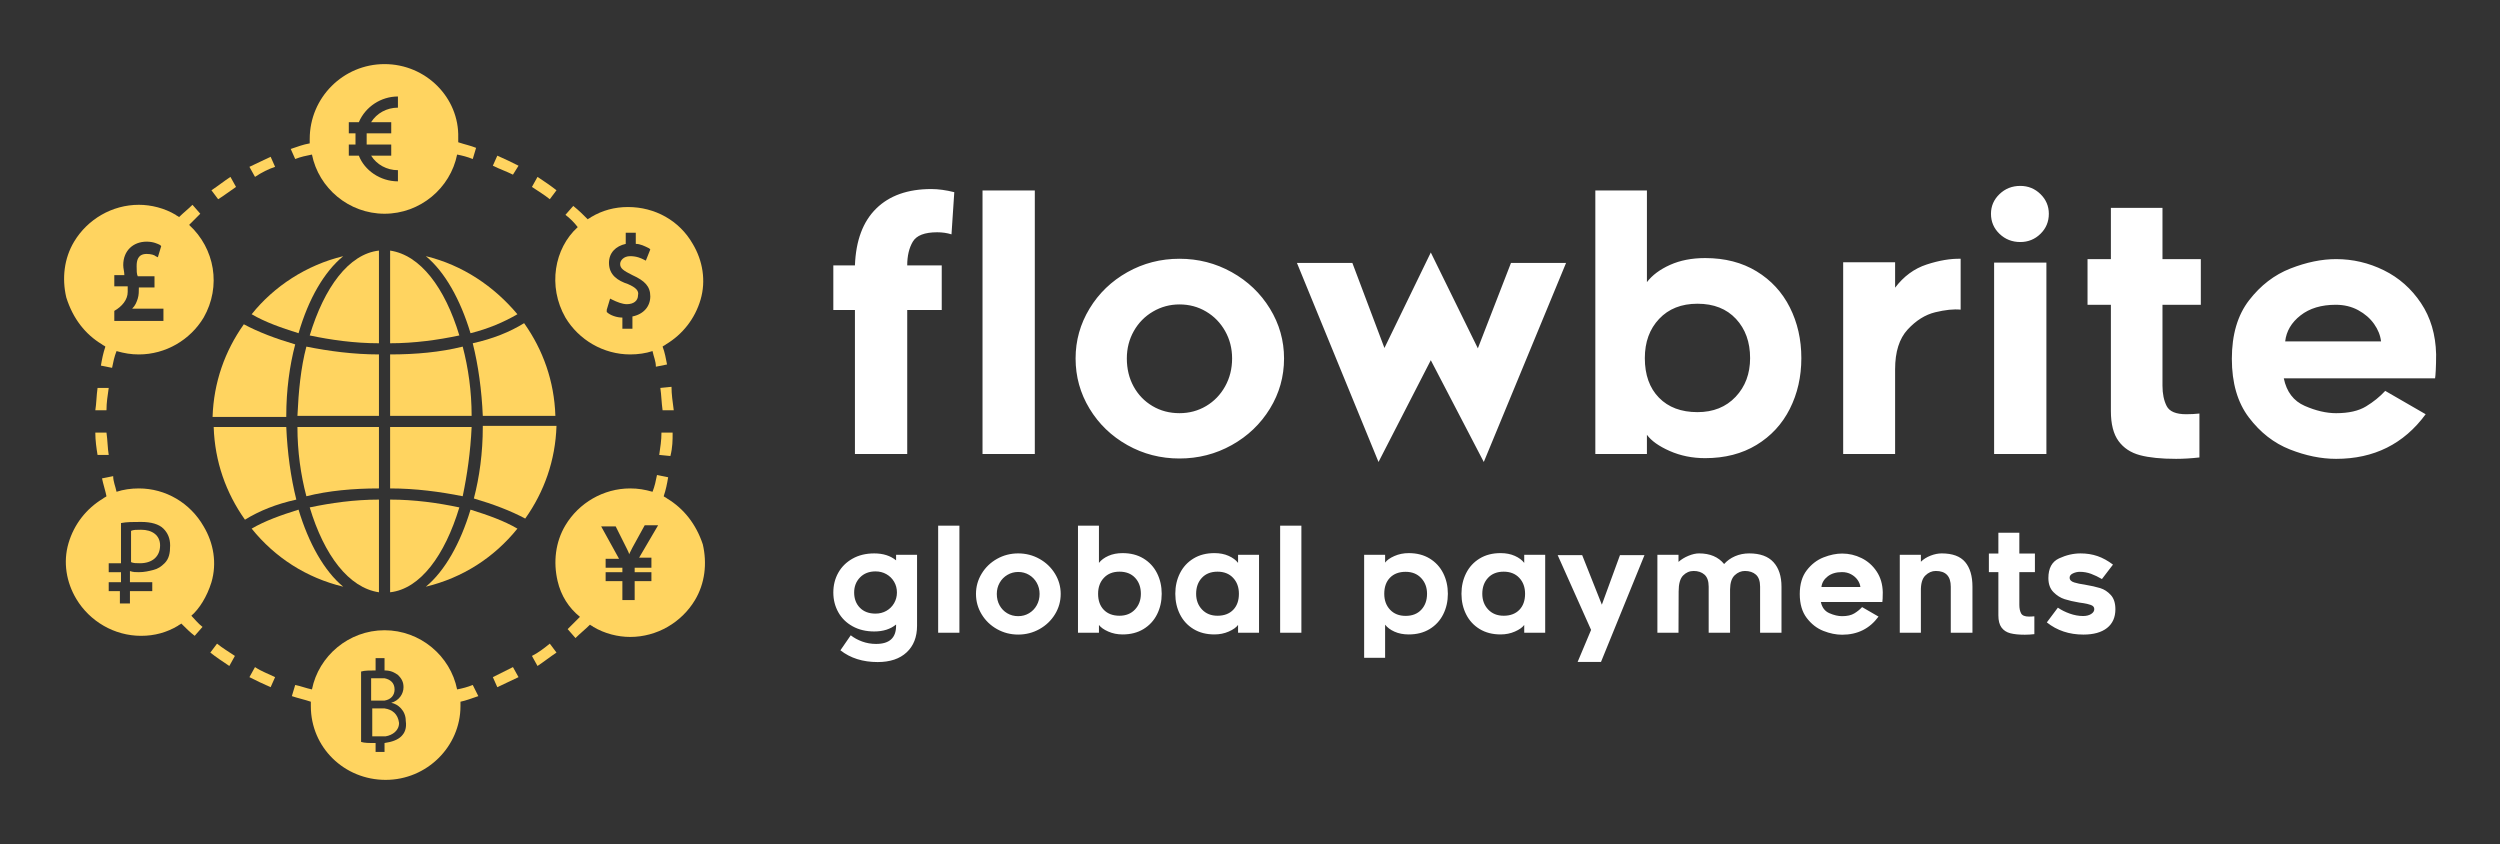 
        
<svg
	xmlns="http://www.w3.org/2000/svg"
	xmlns:xlink="http://www.w3.org/1999/xlink" version="1.1" width="3162.162" 
        height="1067.727" viewBox="0 0 3162.162 1067.727">
	<rect x="0" y="0" width="3162.162" height="1067.727" fill="#333333" stroke="none"/>
	<g transform="scale(8.108) translate(10, 10)">
		<defs id="SvgjsDefs1691"></defs>
		<g id="SvgjsG1692" featureKey="v37d4h-0" transform="matrix(1.742,0,0,1.742,-7.498,-1.742)" fill="#ffd460">
			<g
				xmlns="http://www.w3.org/2000/svg">
				<g>
					<path d="M48.4,12.3c-0.5-0.4-1.1-0.8-1.7-1.2L46.2,12c0.6,0.4,1.1,0.7,1.6,1.1L48.4,12.3z"></path>
					<path d="M45,10.1c-0.6-0.3-1.2-0.6-1.9-0.9l-0.4,0.9c0.6,0.3,1.2,0.5,1.8,0.8L45,10.1z"></path>
					<path d="M42.7,55.9l0.4,0.9c0.6-0.3,1.3-0.6,1.9-0.9L44.5,55C43.9,55.3,43.3,55.6,42.7,55.9z"></path>
					<path d="M46.2,54l0.5,0.9c0.6-0.4,1.1-0.8,1.7-1.2l-0.6-0.8C47.3,53.3,46.8,53.7,46.2,54z"></path>
					<path d="M40.9,56.6c-0.5,0.2-0.9,0.3-1.4,0.4c-0.6-3-3.3-5.3-6.5-5.3c-3.2,0-5.9,2.3-6.5,5.3c-0.5-0.1-1-0.3-1.5-0.4l-0.3,1    c0.6,0.2,1.1,0.3,1.7,0.5c0,0.1,0,0.2,0,0.4c0,3.7,3,6.6,6.7,6.6s6.7-3,6.7-6.6c0-0.1,0-0.3,0-0.4c0.5-0.1,1-0.3,1.6-0.5    L40.9,56.6z M34.5,61.2c-0.3,0.3-0.8,0.5-1.5,0.6v0.8h-0.8v-0.8c-0.6,0-1,0-1.3-0.1v-6.3c0.3-0.1,0.8-0.1,1.3-0.1v-1.1H33v1.1    c0.6,0,0.9,0.2,1.2,0.4c0.3,0.3,0.5,0.6,0.5,1.1c0,0.6-0.4,1.2-1.1,1.4v0c0.6,0.1,1.3,0.7,1.3,1.6C35,60.5,34.8,60.9,34.5,61.2z"></path>
					<path d="M7.3,30c-0.1,0.7-0.1,1.4-0.2,2l1,0c0-0.7,0.1-1.3,0.2-2L7.3,30z"></path>
					<path d="M8.3,36c-0.1-0.6-0.1-1.3-0.2-2l-1,0c0,0.7,0.1,1.4,0.2,2L8.3,36z"></path>
					<path d="M23.2,10.2l-0.4-0.9c-0.6,0.3-1.3,0.6-1.9,0.9l0.5,0.9C22,10.7,22.6,10.4,23.2,10.2z"></path>
					<path d="M19.7,12l-0.5-0.9c-0.6,0.4-1.1,0.8-1.7,1.2l0.6,0.8C18.6,12.8,19.1,12.4,19.7,12z"></path>
					<path d="M25,9.5c0.5-0.2,1-0.3,1.5-0.4c0.6,3,3.3,5.3,6.5,5.3c3.2,0,5.9-2.3,6.5-5.3c0.5,0.1,0.9,0.2,1.4,0.4l0.3-1    c-0.5-0.2-1-0.3-1.6-0.5c0-0.1,0-0.2,0-0.4C39.7,4,36.7,1,33,1s-6.7,3-6.7,6.7c0,0.1,0,0.2,0,0.4c-0.6,0.1-1.1,0.3-1.7,0.5L25,9.5    z M29.8,8.2h0.6c0-0.2,0-0.3,0-0.5c0-0.2,0-0.3,0-0.5h-0.6v-1h0.9c0.6-1.4,2-2.3,3.5-2.3v1c-1,0-1.9,0.5-2.4,1.3h1.8v1h-2.2    c0,0.2,0,0.3,0,0.5s0,0.3,0,0.5h2.2v1h-1.8c0.5,0.8,1.4,1.3,2.4,1.3v1c-1.6,0-3-1-3.5-2.3h-0.9V8.2z"></path>
					<path d="M20.9,55.9c0.6,0.3,1.2,0.6,1.9,0.9l0.4-0.9c-0.6-0.3-1.2-0.5-1.8-0.9L20.9,55.9z"></path>
					<path d="M17.4,53.7c0.5,0.4,1.1,0.8,1.7,1.2l0.5-0.9c-0.6-0.4-1.1-0.7-1.6-1.1L17.4,53.7z"></path>
					<path d="M58.7,29.9l-1,0.1c0.1,0.7,0.1,1.3,0.2,2l1,0C58.8,31.2,58.7,30.6,58.7,29.9z"></path>
					<path d="M58.8,34l-1,0c0,0.7-0.1,1.3-0.2,2l1,0.1C58.8,35.3,58.8,34.7,58.8,34z"></path>
					<path d="M33.5,27v5.5h7.3c0-2.2-0.3-4.3-0.8-6.2C38,26.8,35.8,27,33.5,27z"></path>
					<path d="M33.5,17.7V26c2.2,0,4.3-0.3,6.2-0.7C38.4,21,36.2,18.1,33.5,17.7z"></path>
					<path d="M41.8,32.5h6.5c-0.1-3.1-1.1-5.9-2.8-8.3c-1.3,0.8-2.8,1.4-4.6,1.8C41.4,28,41.7,30.2,41.8,32.5z"></path>
					<path d="M33.5,48.3c2.7-0.3,4.9-3.3,6.2-7.6c-1.9-0.4-4-0.7-6.2-0.7V48.3z"></path>
					<path d="M40.8,33.5h-7.3V39c2.3,0,4.5,0.3,6.5,0.7C40.4,37.8,40.7,35.7,40.8,33.5z"></path>
					<path d="M32.5,48.3V40c-2.2,0-4.3,0.3-6.2,0.7C27.6,45,29.8,47.9,32.5,48.3z"></path>
					<path d="M44.9,42.6c-1.2-0.7-2.6-1.2-4.2-1.7c-0.9,3-2.3,5.5-4,6.9C40,47,42.8,45.2,44.9,42.6z"></path>
					<path d="M36.7,18.2c1.7,1.4,3.1,3.9,4,6.9c1.6-0.4,3-1,4.2-1.7C42.8,20.9,40,19,36.7,18.2z"></path>
					<path d="M24.2,32.5c0-2.3,0.3-4.5,0.8-6.4c-1.7-0.5-3.3-1.1-4.6-1.8c-1.7,2.4-2.7,5.2-2.8,8.3H24.2z"></path>
					<path d="M29.3,18.2c-3.3,0.8-6.2,2.7-8.2,5.2c1.2,0.7,2.6,1.2,4.2,1.7C26.2,22,27.6,19.6,29.3,18.2z"></path>
					<path d="M32.5,17.7c-2.7,0.3-4.9,3.3-6.2,7.6c1.9,0.4,4,0.7,6.2,0.7V17.7z"></path>
					<path d="M24.2,33.5h-6.5c0.1,3.1,1.1,5.9,2.8,8.3c1.3-0.8,2.8-1.4,4.6-1.8C24.6,38,24.3,35.8,24.2,33.5z"></path>
					<path d="M41.8,33.5c0,2.3-0.3,4.5-0.8,6.4c1.7,0.5,3.3,1.1,4.6,1.8c1.7-2.4,2.7-5.2,2.8-8.3H41.8z"></path>
					<path d="M21.1,42.6c2.1,2.6,4.9,4.4,8.2,5.2c-1.7-1.4-3.1-3.9-4-6.9C23.7,41.4,22.3,41.9,21.1,42.6z"></path>
					<path d="M32.5,27c-2.3,0-4.5-0.3-6.5-0.7c-0.5,1.9-0.7,4-0.8,6.2h7.3V27z"></path>
					<path d="M32.5,33.5h-7.3c0,2.2,0.3,4.3,0.8,6.2c2-0.5,4.2-0.7,6.5-0.7V33.5z"></path>
					<path d="M49.2,23.7c1.2,2,3.4,3.3,5.8,3.3c0.7,0,1.4-0.1,2-0.3c0.1,0.5,0.3,0.9,0.3,1.4l1-0.2c-0.1-0.5-0.2-1.1-0.4-1.6    c0.1-0.1,0.2-0.1,0.3-0.2c1.5-0.9,2.6-2.3,3.1-4c0.5-1.7,0.2-3.5-0.7-5c-1.2-2.1-3.4-3.3-5.8-3.3c-1.2,0-2.3,0.3-3.3,0.9    c-0.1,0.1-0.2,0.1-0.3,0.2c-0.4-0.4-0.8-0.8-1.3-1.2l-0.7,0.8c0.4,0.3,0.8,0.7,1.1,1.1C48.2,17.5,47.6,20.9,49.2,23.7z M54.8,20.7    c-0.9-0.3-1.7-0.8-1.7-1.9c0-0.9,0.6-1.5,1.5-1.7v-1h0.9v1c0.4,0,0.8,0.2,1.2,0.4l0.1,0.1l-0.4,1l-0.2-0.1    c-0.2-0.1-0.6-0.3-1.2-0.3c-0.6,0-0.9,0.4-0.9,0.7c0,0.4,0.3,0.6,1.1,1c1.1,0.5,1.6,1,1.6,1.9c0,0.9-0.6,1.6-1.6,1.8v1.1h-0.9v-1    c-0.5,0-1.1-0.2-1.4-0.5L52.9,23l0.3-1l0.2,0.1c0.4,0.2,0.9,0.4,1.3,0.4c0.6,0,1-0.3,1-0.8C55.8,21.3,55.5,21,54.8,20.7z"></path>
					<path d="M33,58.7c-0.2,0-0.3,0-0.5,0h-0.2h-0.4v2.5c0.1,0,0.3,0,0.4,0c0.1,0,0.2,0,0.3,0c0.2,0,0.3,0,0.5,0    c0.6-0.1,1.2-0.5,1.2-1.2C34.2,59.2,33.7,58.8,33,58.7z"></path>
					<path d="M32.6,58c0.2,0,0.3,0,0.4,0c0.6-0.1,0.9-0.5,0.9-1c0-0.6-0.4-0.9-0.9-1c-0.1,0-0.3,0-0.5,0c-0.1,0-0.2,0-0.3,0    c-0.2,0-0.3,0-0.4,0V58h0.4H32.6z"></path>
					<path d="M58.3,39.9c-0.1-0.1-0.2-0.1-0.3-0.2c0.2-0.6,0.3-1.1,0.4-1.7l-1-0.2c-0.1,0.5-0.2,1-0.4,1.5c-0.7-0.2-1.3-0.3-2-0.3    c-2.4,0-4.6,1.3-5.8,3.3c-0.9,1.5-1.1,3.3-0.7,5c0.3,1.3,1,2.4,2,3.2c-0.4,0.4-0.7,0.7-1.1,1.1l0.7,0.8c0.4-0.4,0.9-0.8,1.3-1.2    c0.1,0.1,0.2,0.1,0.3,0.2c1,0.6,2.2,0.9,3.3,0.9c2.4,0,4.6-1.3,5.8-3.3c0.9-1.5,1.1-3.3,0.7-5C60.9,42.2,59.8,40.8,58.3,39.9z     M56.9,45.3v0.8h-1.5v0.4h1.5v0.8h-1.5v1.7h-1.1v-1.7h-1.5v-0.8h1.5v-0.4h-1.5v-0.8H54l-1.6-2.9h1.3l1,2c0.1,0.2,0.2,0.4,0.2,0.5    c0.1-0.2,0.2-0.4,0.3-0.6l1.1-2h1.2l-1.7,2.9H56.9z"></path>
					<path d="M7.7,26.1c0.1,0.1,0.2,0.1,0.3,0.2c-0.2,0.6-0.3,1.1-0.4,1.7l1,0.2c0.1-0.5,0.2-1,0.4-1.5c0.7,0.2,1.3,0.3,2,0.3    c2.4,0,4.6-1.3,5.8-3.3c1.6-2.8,1-6.2-1.3-8.3c0.3-0.3,0.7-0.7,1-1l-0.7-0.8c-0.4,0.4-0.8,0.7-1.2,1.1c-0.1-0.1-0.2-0.1-0.3-0.2    c-1-0.6-2.2-0.9-3.3-0.9c-2.4,0-4.6,1.3-5.8,3.3c-0.9,1.5-1.1,3.3-0.7,5C5.1,23.8,6.2,25.2,7.7,26.1z M8.8,23.1L8.8,23.1    c0.7-0.4,1.2-1,1.2-1.7c0-0.2,0-0.4,0-0.5H8.8v-1h0.9c0-0.3-0.1-0.6-0.1-0.9c0-1.3,0.9-2.1,2.1-2.1c0.6,0,1,0.2,1.2,0.3l0.1,0.1    l-0.3,1l-0.2-0.1c-0.1-0.1-0.4-0.2-0.8-0.2c-0.8,0-0.9,0.6-0.9,1.1c0,0.4,0,0.7,0.1,0.9h1.5v1H11c0,0.3,0,0.7-0.1,1    c-0.1,0.3-0.2,0.6-0.5,0.9h2.8v1.1H8.8V23.1z"></path>
					<path d="M11.2,42.7c-0.4,0-0.7,0-0.9,0.1v2.8c0.2,0.1,0.5,0.1,0.8,0.1c1.1,0,1.8-0.6,1.8-1.6C12.9,43.2,12.2,42.7,11.2,42.7z"></path>
					<path d="M17.5,47.4c0.5-1.7,0.2-3.5-0.7-5C15.6,40.3,13.4,39,11,39c-0.7,0-1.4,0.1-2,0.3c-0.1-0.5-0.3-0.9-0.3-1.4l-1,0.2    c0.1,0.5,0.3,1.1,0.4,1.6c-0.1,0.1-0.2,0.1-0.3,0.2c-1.5,0.9-2.6,2.3-3.1,4c-0.5,1.7-0.2,3.5,0.7,5c1.2,2,3.4,3.3,5.8,3.3    c1.2,0,2.3-0.3,3.3-0.9c0.1-0.1,0.2-0.1,0.3-0.2c0.4,0.4,0.8,0.8,1.2,1.1l0.7-0.8c-0.4-0.3-0.7-0.7-1-1    C16.4,49.8,17.1,48.7,17.5,47.4z M13.3,45.7c-0.3,0.3-0.6,0.5-1,0.6c-0.4,0.1-0.8,0.2-1.3,0.2c-0.3,0-0.5,0-0.8-0.1v0.1v0.9h2v0.8    h-2v1.1H9.3v-1.1H8.3v-0.8h1.1v-0.9H8.3v-0.8h1.1v-3.6c0.5-0.1,1.1-0.1,1.8-0.1c0.9,0,1.6,0.2,2,0.6c0.4,0.4,0.6,0.9,0.6,1.5    C13.8,44.8,13.7,45.3,13.3,45.7z"></path>
				</g>
			</g>
		</g>
		<g id="SvgjsG1693" featureKey="UxBHKT-0" transform="matrix(2.719,0,0,2.719,118.26,6.44)" fill="#ffffff">
			<path d="M4.88 20 l-3 0 l0 -8.26 l-1.24 0 l0 -2.56 l1.24 0 q0.08 -2.14 1.22 -3.26 t3.16 -1.12 q0.6 0 1.32 0.18 l-0.16 2.42 q-0.38 -0.12 -0.82 -0.12 q-1.08 0 -1.4 0.54 t-0.32 1.36 l1.98 0 l0 2.56 l-1.98 0 l0 8.26 z M9.2 4.88 l3 0 l0 15.12 l-3 0 l0 -15.12 z M17.51 19.49 q-1.37 -0.77 -2.17 -2.09 t-0.8 -2.88 q0 -1.54 0.8 -2.86 t2.17 -2.09 t2.99 -0.77 t3 0.77 t2.19 2.09 t0.81 2.86 q0 1.56 -0.81 2.88 t-2.19 2.09 t-3 0.77 t-2.99 -0.77 z M18.98 11.83 q-0.7 0.41 -1.1 1.12 t-0.4 1.57 q0 0.9 0.39 1.61 t1.08 1.12 t1.55 0.41 q0.84 0 1.53 -0.41 t1.09 -1.13 t0.4 -1.6 q0 -0.86 -0.4 -1.57 t-1.09 -1.12 t-1.53 -0.41 q-0.82 0 -1.52 0.41 z M27.24 9.04 l3.18 0 l1.84 4.88 l2.66 -5.48 l2.7 5.5 l1.9 -4.9 l3.16 0 l-4.72 11.42 l-3.04 -5.84 l-3 5.84 z M44.36 20 l0 -15.12 l2.96 0 l0 5.26 q0.46 -0.6 1.33 -0.99 t2.01 -0.39 q1.7 0 2.95 0.76 t1.91 2.07 t0.66 2.91 t-0.66 2.91 t-1.91 2.07 t-2.95 0.76 q-1.1 0 -2.03 -0.41 t-1.31 -0.93 l0 1.1 l-2.96 0 z M48.01 16.77 q0.81 0.83 2.21 0.83 q1.36 0 2.19 -0.88 t0.83 -2.22 q0 -1.38 -0.81 -2.25 t-2.21 -0.87 q-1.38 0 -2.2 0.87 t-0.82 2.25 q0 1.44 0.81 2.27 z M63.86 11.87 q-0.86 0.21 -1.58 0.99 t-0.72 2.28 l0 4.86 l-2.98 0 l0 -11 l2.98 0 l0 1.46 q0.74 -0.98 1.81 -1.33 t1.95 -0.33 l0 2.92 q-0.6 -0.06 -1.46 0.15 z M69.9 7.37 q-0.48 0.47 -1.16 0.47 q-0.7 0 -1.19 -0.47 t-0.49 -1.15 q0 -0.66 0.49 -1.13 t1.19 -0.47 q0.68 0 1.16 0.47 t0.48 1.13 q0 0.68 -0.48 1.15 z M67.24 9.02 l3 0 l0 10.98 l-3 0 l0 -10.98 z M76.9 16.08 q0 0.7 0.24 1.17 t1.12 0.47 q0.4 0 0.76 -0.04 l0 2.52 q-0.72 0.08 -1.34 0.08 q-1.28 0 -2.07 -0.21 t-1.23 -0.81 t-0.44 -1.72 l0 -6.1 l-1.34 0 l0 -2.62 l1.34 0 l0 -2.94 l2.96 0 l0 2.94 l2.2 0 l0 2.62 l-2.2 0 l0 4.64 z M84.21 19.74 q-1.37 -0.54 -2.35 -1.83 t-0.98 -3.37 t0.99 -3.36 t2.37 -1.82 t2.62 -0.54 q1.44 0 2.74 0.64 t2.13 1.88 t0.87 2.94 q0 0.52 -0.02 0.9 t-0.04 0.48 l-8.68 0 q0.24 1.16 1.2 1.58 t1.8 0.42 q1.08 0 1.72 -0.39 t1.1 -0.89 l2.32 1.34 q-1.88 2.56 -5.14 2.56 q-1.28 0 -2.65 -0.54 z M84.82 12.05 q-0.78 0.61 -0.88 1.49 l5.5 0 q-0.06 -0.52 -0.4 -1 t-0.91 -0.79 t-1.29 -0.31 q-1.24 0 -2.02 0.61 z"></path>
		</g>
		<g id="SvgjsG1694" featureKey="sloganFeature-0" transform="matrix(1.105,0,0,1.105,119.05,66.608)" fill="#ffffff">
			<path d="M11.21 22.77 q-1.47 1.37 -4.09 1.37 q-3.14 0 -5.26 -1.66 l1.46 -2.12 q0.68 0.54 1.61 0.88 t1.97 0.34 q2.82 0 2.82 -2.56 l0 -0.18 q-1.2 0.98 -3.08 0.98 q-1.74 0 -3.06 -0.73 t-2.02 -1.99 t-0.7 -2.78 q0 -1.54 0.7 -2.79 t2.01 -1.99 t3.07 -0.74 q1.88 0 3.08 0.98 l0 -0.78 l2.96 0 l0 10.02 q0 2.38 -1.47 3.75 z M8.35 16.91 q0.69 -0.39 1.09 -1.08 t0.4 -1.51 q0 -0.84 -0.4 -1.52 t-1.09 -1.07 t-1.53 -0.39 q-1.36 0 -2.19 0.85 t-0.83 2.13 q0 1.32 0.81 2.15 t2.21 0.83 q0.84 0 1.53 -0.39 z M15.66 4.88 l3 0 l0 15.12 l-3 0 l0 -15.12 z M23.97 19.49 q-1.37 -0.77 -2.17 -2.09 t-0.8 -2.88 q0 -1.54 0.8 -2.86 t2.17 -2.09 t2.99 -0.77 t3 0.77 t2.19 2.09 t0.81 2.86 q0 1.56 -0.81 2.88 t-2.19 2.09 t-3 0.77 t-2.99 -0.77 z M25.44 11.83 q-0.7 0.41 -1.1 1.12 t-0.4 1.57 q0 0.9 0.39 1.61 t1.08 1.12 t1.55 0.41 q0.84 0 1.53 -0.41 t1.09 -1.13 t0.4 -1.6 q0 -0.86 -0.4 -1.57 t-1.09 -1.12 t-1.53 -0.41 q-0.82 0 -1.52 0.41 z M35.4 20 l0 -15.12 l2.96 0 l0 5.26 q0.46 -0.6 1.33 -0.99 t2.01 -0.39 q1.7 0 2.95 0.76 t1.91 2.07 t0.66 2.91 t-0.66 2.91 t-1.91 2.07 t-2.95 0.76 q-1.1 0 -2.03 -0.41 t-1.31 -0.93 l0 1.1 l-2.96 0 z M39.05 16.77 q0.81 0.83 2.21 0.83 q1.36 0 2.19 -0.88 t0.83 -2.22 q0 -1.38 -0.81 -2.25 t-2.21 -0.87 q-1.38 0 -2.2 0.87 t-0.82 2.25 q0 1.44 0.81 2.27 z M58 18.9 q-0.38 0.52 -1.31 0.93 t-2.03 0.41 q-1.7 0 -2.95 -0.76 t-1.91 -2.07 t-0.66 -2.91 t0.66 -2.91 t1.91 -2.07 t2.95 -0.76 q1.14 0 2.01 0.39 t1.33 0.99 l0 -1.14 l2.96 0 l0 11 l-2.96 0 l0 -1.1 z M57.3 12.25 q-0.82 -0.87 -2.2 -0.87 q-1.4 0 -2.21 0.87 t-0.81 2.25 q0 1.34 0.83 2.22 t2.19 0.88 q1.4 0 2.21 -0.83 t0.81 -2.27 q0 -1.38 -0.82 -2.25 z M63.94 4.88 l3 0 l0 15.12 l-3 0 l0 -15.12 z M78.76 10.1 q0.38 -0.52 1.31 -0.93 t2.03 -0.41 q1.7 0 2.95 0.76 t1.91 2.07 t0.66 2.91 t-0.66 2.91 t-1.91 2.07 t-2.95 0.76 q-1.14 0 -2.01 -0.39 t-1.33 -0.99 l0 4.68 l-2.96 0 l0 -14.54 l2.96 0 l0 1.1 z M79.46 16.75 q0.82 0.87 2.2 0.87 q1.4 0 2.21 -0.87 t0.81 -2.25 q0 -1.34 -0.83 -2.22 t-2.19 -0.88 q-1.4 0 -2.21 0.83 t-0.81 2.27 q0 1.38 0.82 2.25 z M98.4 18.9 q-0.38 0.52 -1.31 0.93 t-2.03 0.41 q-1.7 0 -2.95 -0.76 t-1.91 -2.07 t-0.66 -2.91 t0.66 -2.91 t1.91 -2.07 t2.95 -0.76 q1.14 0 2.01 0.39 t1.33 0.99 l0 -1.14 l2.96 0 l0 11 l-2.96 0 l0 -1.1 z M97.7 12.25 q-0.82 -0.87 -2.2 -0.87 q-1.4 0 -2.21 0.87 t-0.81 2.25 q0 1.34 0.83 2.22 t2.19 0.88 q1.4 0 2.21 -0.83 t0.81 -2.27 q0 -1.38 -0.82 -2.25 z M105.94 24.12 l1.9 -4.52 l-4.72 -10.56 l3.46 0 l2.78 7 l2.56 -7 l3.46 0 l-6.14 15.08 l-3.3 0 z M133.59 10.04 q1.13 1.24 1.13 3.46 l0 6.5 l-3.02 0 l0 -6.5 q0 -1.18 -0.59 -1.7 t-1.55 -0.52 q-0.8 0 -1.44 0.6 t-0.66 2 l0 6.12 l-3.02 0 l0 -6.5 q0 -1.18 -0.59 -1.7 t-1.53 -0.52 q-0.86 0 -1.49 0.64 t-0.63 2.26 l-0.02 5.82 l-2.98 0 l0 -11 l2.98 0 l0 1 q0.58 -0.52 1.4 -0.86 t1.5 -0.34 q2.32 0 3.54 1.5 q0.62 -0.7 1.54 -1.1 t2 -0.4 q2.3 0 3.43 1.24 z M140.63 19.74 q-1.37 -0.54 -2.35 -1.83 t-0.98 -3.37 t0.99 -3.36 t2.37 -1.82 t2.62 -0.54 q1.44 0 2.74 0.64 t2.13 1.88 t0.87 2.94 q0 0.52 -0.02 0.9 t-0.04 0.48 l-8.68 0 q0.24 1.16 1.2 1.58 t1.8 0.42 q1.08 0 1.72 -0.39 t1.1 -0.89 l2.32 1.34 q-1.88 2.56 -5.14 2.56 q-1.28 0 -2.65 -0.54 z M141.24 12.05 q-0.78 0.61 -0.88 1.49 l5.5 0 q-0.06 -0.52 -0.4 -1 t-0.91 -0.79 t-1.29 -0.31 q-1.24 0 -2.02 0.61 z M160.65 10.02 q1.03 1.22 1.03 3.48 l0 6.5 l-3.06 0 l0 -6.5 q0 -2.22 -2.12 -2.22 q-0.82 0 -1.48 0.65 t-0.62 2.25 l0 5.82 l-2.98 0 l0 -11 l2.98 0 l0 0.98 q0.54 -0.54 1.36 -0.86 t1.58 -0.32 q2.28 0 3.31 1.22 z M168.3 16.08 q0 0.7 0.24 1.17 t1.12 0.47 q0.4 0 0.76 -0.04 l0 2.52 q-0.72 0.08 -1.34 0.08 q-1.28 0 -2.07 -0.21 t-1.23 -0.81 t-0.44 -1.72 l0 -6.1 l-1.34 0 l0 -2.62 l1.34 0 l0 -2.94 l2.96 0 l0 2.94 l2.2 0 l0 2.62 l-2.2 0 l0 4.64 z M172.18 18.54 l1.56 -2.08 q0.72 0.5 1.68 0.84 t1.88 0.34 q0.68 0 1.13 -0.28 t0.45 -0.7 t-0.51 -0.59 t-0.99 -0.24 t-0.62 -0.09 q-1.2 -0.2 -2.07 -0.48 t-1.58 -1 t-0.71 -1.98 q0 -2.08 1.51 -2.78 t3.03 -0.7 q1.3 0 2.4 0.38 t2.18 1.2 l-1.56 2.04 q-0.78 -0.46 -1.54 -0.74 t-1.58 -0.28 q-0.5 0 -0.97 0.22 t-0.47 0.6 q0 0.48 0.65 0.68 t1.43 0.3 q1.4 0.24 2.24 0.5 t1.49 0.97 t0.65 2.01 q0 1.72 -1.18 2.65 t-3.34 0.93 q-3 0 -5.16 -1.72 z"></path>
		</g>
	</g>
</svg>
	